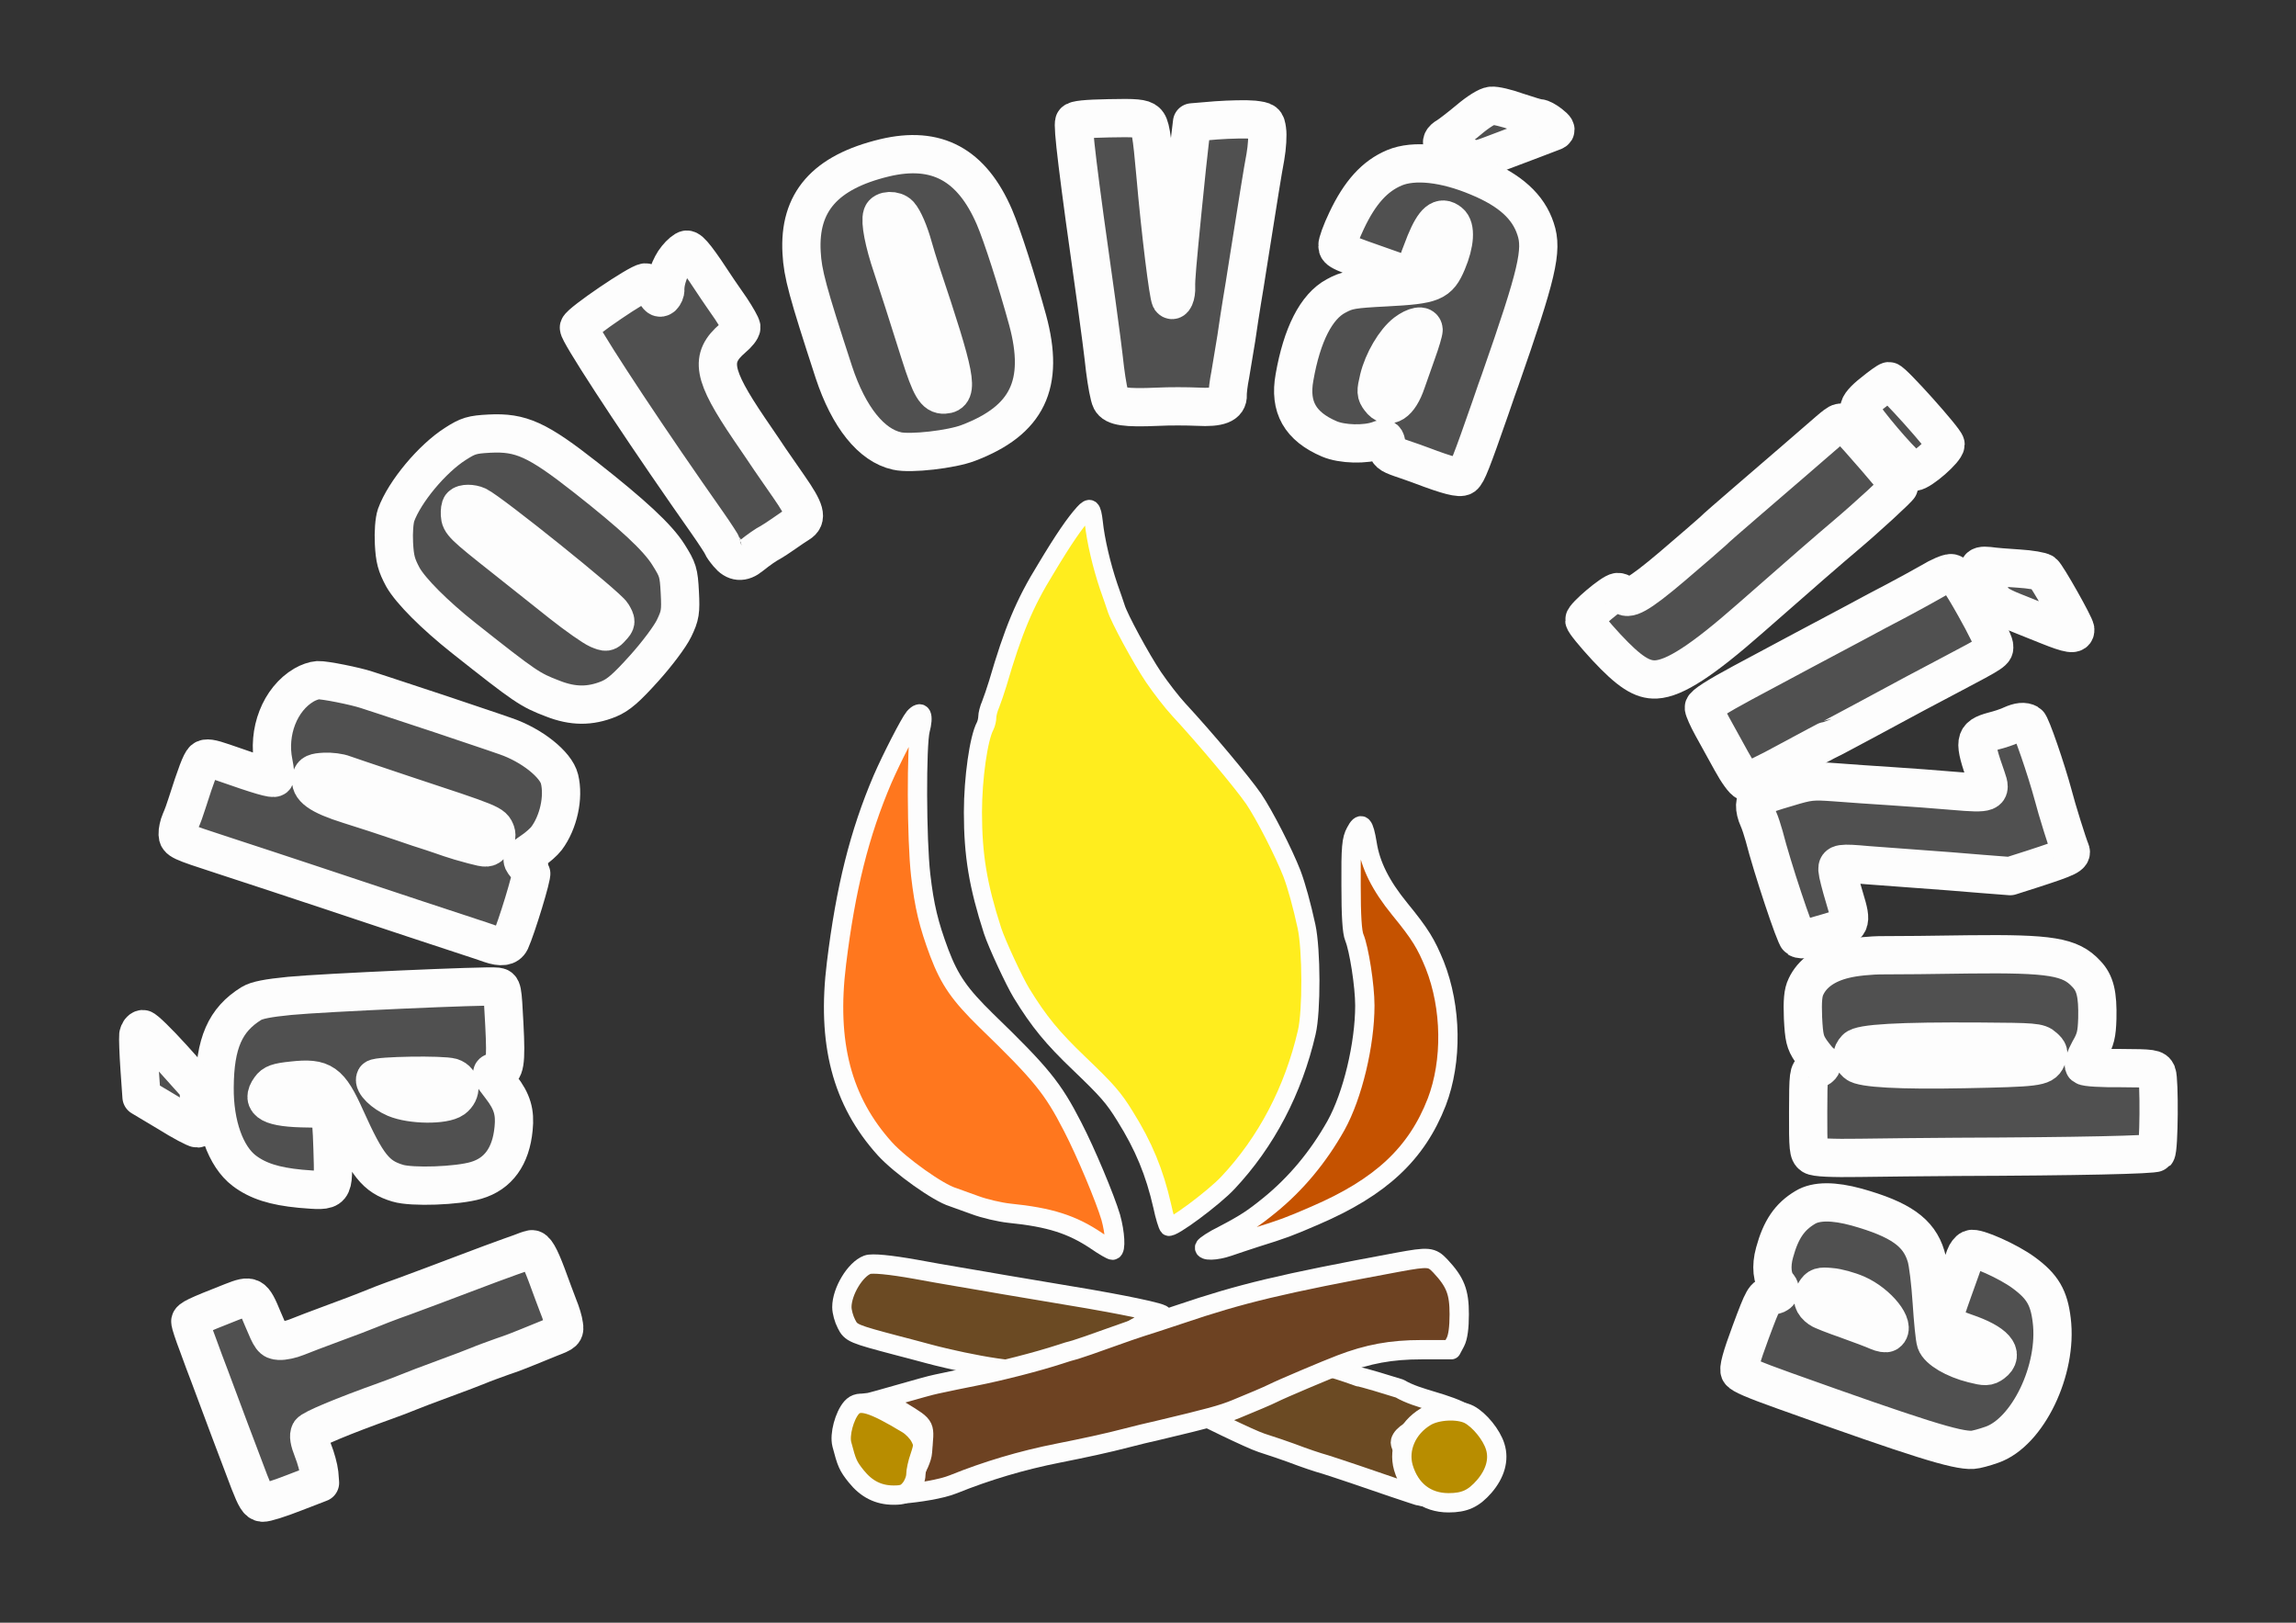 <?xml version="1.0" encoding="UTF-8" standalone="no"?>
<svg
   xmlns:dc="http://purl.org/dc/elements/1.1/"
   xmlns:cc="http://creativecommons.org/ns#"
   xmlns:rdf="http://www.w3.org/1999/02/22-rdf-syntax-ns#"
   xmlns:svg="http://www.w3.org/2000/svg"
   xmlns="http://www.w3.org/2000/svg"
   xmlns:sodipodi="http://sodipodi.sourceforge.net/DTD/sodipodi-0.dtd"
   xmlns:inkscape="http://www.inkscape.org/namespaces/inkscape"
   width="900pt"
   height="636pt"
   viewBox="0 0 900 636"
   preserveAspectRatio="xMidYMid meet"
   id="svg56"
   sodipodi:docname="logo_color.svg"
   inkscape:version="0.92.3 (2405546, 2018-03-11)"
   version="1.1">
  <rect x="0" y="0" width="900" height="636" fill="#333333" stroke="none"/>
  <sodipodi:namedview
     pagecolor="#ffffff"
     bordercolor="#666666"
     borderopacity="1"
     objecttolerance="10"
     gridtolerance="10"
     guidetolerance="10"
     inkscape:pageopacity="0"
     inkscape:pageshadow="2"
     inkscape:window-width="1920"
     inkscape:window-height="987"
     id="namedview30"
     showgrid="false"
     inkscape:pagecheckerboard="true"
     inkscape:zoom="0.7871566"
     inkscape:cx="224.24974"
     inkscape:cy="508.8983"
     inkscape:window-x="0"
     inkscape:window-y="34"
     inkscape:window-maximized="1"
     inkscape:current-layer="svg56"
     inkscape:snap-global="false" />
  <defs
     id="defs60" />
  <path
     inkscape:connector-curvature="0"
     style="fill:#ffed1e;fill-opacity:1;stroke:#fdfdfd;stroke-width:7.105;stroke-linecap:butt;stroke-linejoin:round;stroke-miterlimit:4;stroke-dasharray:none;stroke-opacity:1;paint-order:markers stroke fill"
     id="path20"
     d="m 424.806,201.094 c -3.471,3.846 -7.785,10.037 -14.914,21.949 -8.348,13.507 -12.757,24.2 -18.76,44.743 -0.844,2.814 -2.157,6.566 -2.814,8.254 -0.75,1.688 -1.313,3.94 -1.313,4.971 0,1.032 -0.375,2.626 -0.844,3.564 -2.533,4.69 -4.784,20.448 -4.784,33.768 0,16.79 1.97,28.703 7.692,46.431 1.688,5.159 8.536,19.886 11.35,24.482 6.847,11.162 12.1,17.541 22.606,27.577 11.068,10.599 13.507,13.413 17.916,20.542 7.41,11.819 11.631,22.137 14.633,35.269 0.844,4.033 1.97,7.692 2.439,8.161 1.126,1.126 17.822,-11.35 23.262,-17.165 15.102,-16.04 25.701,-36.301 30.954,-59 1.97,-8.348 1.876,-32.455 -0.094,-41.553 -1.782,-8.161 -3.846,-15.758 -5.722,-20.73 -3.189,-8.161 -10.693,-22.887 -15.008,-29.266 -4.409,-6.378 -18.854,-23.638 -29.359,-34.987 -2.626,-2.814 -7.035,-8.536 -9.849,-12.663 -4.878,-7.223 -13.601,-23.356 -14.727,-27.202 -0.375,-1.032 -1.595,-4.878 -2.908,-8.442 -2.72,-8.067 -5.065,-17.916 -5.816,-25.138 -0.657,-5.722 -1.407,-6.378 -3.94,-3.564 z" />
  <path
     inkscape:connector-curvature="0"
     style="fill:#ff771e;stroke:#fdfdfd;stroke-width:7.575;stroke-linecap:butt;stroke-linejoin:round;stroke-miterlimit:4;stroke-dasharray:none;stroke-opacity:1;paint-order:markers stroke fill;fill-opacity:1"
     id="path28"
     d="m 358.4,281.2 c -1.7,2 -9,16.2 -12.5,24.3 -9,21.1 -14.4,42.6 -18,72 -3.9,31.3 2.1,54.1 19,72.8 6,6.6 20.9,17.2 26.6,18.9 1.1,0.4 5,1.8 8.6,3.1 3.7,1.4 9.8,2.8 13.5,3.2 15.9,1.6 24.7,4.4 34.3,10.9 2.9,2 5.7,3.6 6.2,3.6 1.4,0 1,-6.8 -0.7,-12.9 -2.2,-7.4 -9.8,-25.6 -15,-35.6 -7.7,-15 -12.2,-20.6 -33.8,-41.5 -10.3,-10.1 -14.3,-15.7 -18.4,-26.5 -4.2,-11.2 -5.9,-18.4 -7.3,-30.5 -1.6,-13.8 -1.7,-51.1 -0.2,-56.9 1.5,-5.8 0.5,-8 -2.3,-4.9 z" />
  <path
     inkscape:connector-curvature="0"
     style="fill:#c55200;stroke:#fdfdfd;stroke-width:7.575;stroke-linecap:butt;stroke-linejoin:round;stroke-miterlimit:4;stroke-dasharray:none;stroke-opacity:1;paint-order:markers stroke fill;fill-opacity:1"
     id="path32"
     d="m 531.4,326.1 c -1.6,2.9 -1.9,5.9 -1.8,20.9 0,12 0.4,18.4 1.3,20.5 1.8,4.3 4.1,18.8 4.1,26.6 0,15.2 -4.8,35.3 -11.3,47 -6.9,12.3 -15.7,22.9 -26.2,31.4 -6.3,5.1 -9.3,7.1 -17.9,11.6 -3.9,1.9 -7.2,4.1 -7.4,4.7 -0.5,1.6 4.3,1.5 9.3,-0.2 2.2,-0.8 6.9,-2.3 10.5,-3.5 11.2,-3.5 13.1,-4.2 23.5,-8.7 25.8,-11.1 39.8,-24.2 47.7,-44.5 6.1,-16 5.8,-37 -0.8,-53.7 -3.4,-8.3 -5.6,-12 -13.7,-21.9 -7.5,-9.2 -11.5,-17.2 -12.8,-25.6 -1.3,-7.8 -2.3,-8.8 -4.5,-4.6 z" />
  <g
     id="g872"
     style="fill:#505050;fill-opacity:1">
    <path
       d="m 421.096,47.77 c -0.726,1.44 1.262,18.459 8.692,70.744 1.272,9.046 2.785,20.783 3.371,26.26 0.68,5.372 1.66,10.728 2.327,11.995 1.334,2.534 5.575,3.214 18.363,2.648 4.494,-0.234 11.505,-0.199 15.62,-0.013 8.435,0.462 11.968,-0.924 11.776,-4.619 -0.062,-1.198 0.355,-4.725 0.992,-7.862 0.538,-3.132 1.608,-9.497 2.362,-14.242 0.654,-4.74 1.714,-11.304 2.242,-14.636 0.527,-3.332 1.608,-9.497 2.194,-13.633 4.525,-28.474 5.801,-36.651 6.977,-42.921 0.696,-3.942 0.951,-8.661 0.652,-10.548 -0.471,-3.28 -0.681,-3.469 -5.317,-4.029 -2.717,-0.259 -9.219,-0.121 -14.506,0.255 l -9.571,0.799 -0.908,7.557 c -0.829,7.153 -1.162,10.374 -2.816,26.683 -2.035,20.534 -2.669,27.576 -2.534,30.173 0.177,3.395 -1.076,6.264 -2.152,4.818 -0.872,-1.356 -3.954,-25.929 -5.939,-48.657 -1.447,-16.247 -2.013,-19.422 -3.589,-20.842 -1.471,-1.325 -4.188,-1.584 -14.689,-1.338 -9.003,0.169 -13.087,0.582 -13.545,1.406 z"
       id="path4"
       style="fill:#505050;stroke:#fdfdfd;stroke-width:15;stroke-linecap:butt;stroke-linejoin:round;stroke-miterlimit:4;stroke-dasharray:none;stroke-opacity:1;paint-order:markers stroke fill;fill-opacity:1"
       inkscape:connector-curvature="0" />
    <path
       d="m 575.762,46.923 c -3.455,2.884 -7.209,5.783 -8.471,6.549 -3.891,2.205 -2.152,4.818 5.084,7.245 6.322,2.174 6.521,2.164 11.531,0.301 11.686,-4.414 23.767,-8.948 25.139,-9.521 1.178,-0.462 0.842,-1.145 -1.454,-2.928 -1.566,-1.22 -3.42,-2.225 -4.119,-2.189 -0.699,0.036 -4.567,-1.164 -8.744,-2.549 -4.083,-1.49 -8.645,-2.554 -10.137,-2.376 -1.498,0.078 -5.184,2.373 -8.828,5.467 z"
       id="path6"
       style="fill:#505050;stroke:#fdfdfd;stroke-width:15;stroke-linecap:butt;stroke-linejoin:round;stroke-miterlimit:4;stroke-dasharray:none;stroke-opacity:1;paint-order:markers stroke fill;fill-opacity:1"
       inkscape:connector-curvature="0" />
    <path
       d="m 346.728,61.857 c -23.339,5.622 -33.642,17.373 -32.512,37.141 0.432,8.289 2.289,15.101 12.657,46.905 5.824,17.621 14.711,28.674 24.738,30.855 5.271,1.227 21.397,-0.614 27.974,-3.159 23.173,-8.817 30.045,-22.994 23.226,-48.173 C 398.609,110.124 392.869,92.198 389.793,85.048 380.911,64.482 367.103,56.991 346.728,61.857 Z m 5.764,22.23 c 1.697,1.814 3.98,7.203 5.465,12.633 0.614,2.171 1.946,6.608 3.017,9.856 13.874,41.434 15.106,47.779 9.214,48.086 -3.595,0.187 -5.354,-2.825 -9.546,-16.025 -5.64,-17.931 -7.786,-24.528 -10.882,-33.98 -3.311,-9.741 -4.831,-17.773 -3.962,-20.321 0.595,-2.034 4.894,-2.158 6.696,-0.249 z"
       id="path8"
       style="fill:#505050;stroke:#fdfdfd;stroke-width:15;stroke-linecap:butt;stroke-linejoin:round;stroke-miterlimit:4;stroke-dasharray:none;stroke-opacity:1;paint-order:markers stroke fill;fill-opacity:1"
       inkscape:connector-curvature="0" />
    <path
       d="m 546.602,65.765 c -7.644,3.202 -13.518,9.616 -18.748,20.703 -2.078,4.314 -3.652,8.702 -3.595,9.8 0.109,2.097 0.519,2.276 21.428,9.598 6.122,2.184 6.626,2.258 8.241,0.572 1.046,-1.056 1.783,-2.296 1.757,-2.795 -0.031,-0.599 1.374,-4.377 3.058,-8.571 3.468,-8.392 6.155,-10.635 9.502,-7.905 2.506,1.972 2.129,8.2 -0.991,15.573 -3.389,7.987 -5.545,8.9 -23.82,9.852 -13.482,0.702 -15.269,0.996 -19.748,3.432 -7.697,4.106 -13.332,15.114 -16.263,31.889 -2.098,11.625 2.202,19.211 13.673,24.121 5.018,2.142 14.142,2.368 19.352,0.494 2.455,-0.929 2.66,-0.84 3.116,2.141 0.445,2.781 1.076,3.349 5.563,4.917 2.853,0.953 6.527,2.264 8.161,2.879 10.215,3.874 14.987,5.127 16.338,4.156 1.446,-1.077 3.214,-5.575 10.531,-26.584 1.737,-5.097 3.48,-10.095 3.922,-11.219 14.466,-41.409 16.683,-50.737 13.845,-59.1 -2.86,-8.763 -10.004,-15.2 -22.489,-20.358 -13.105,-5.526 -25.188,-6.799 -32.832,-3.597 z m 11.418,63.492 c 0.036,0.699 -1.154,4.766 -2.643,8.849 -1.484,4.183 -3.316,9.385 -4.101,11.629 -2.774,8.255 -7.133,11.086 -10.368,6.648 -1.612,-2.119 -1.649,-2.818 -0.416,-7.989 1.649,-6.795 6.247,-14.645 10.579,-17.975 3.565,-2.689 6.84,-3.26 6.949,-1.163 z"
       id="path10"
       style="fill:#505050;stroke:#fdfdfd;stroke-width:15;stroke-linecap:butt;stroke-linejoin:round;stroke-miterlimit:4;stroke-dasharray:none;stroke-opacity:1;paint-order:markers stroke fill;fill-opacity:1"
       inkscape:connector-curvature="0" />
    <path
       d="m 265.262,101.148 c -2.545,3.037 -4.641,8.954 -4.464,12.349 0.047,0.899 -0.49,2.128 -1.158,2.764 -1.057,0.856 -1.682,0.388 -3.121,-2.241 -1.003,-1.95 -2.579,-3.37 -3.577,-3.318 -2.596,0.135 -25.421,15.643 -26.016,17.677 -0.421,1.524 20.044,33.002 42.343,65.086 1.082,1.546 4.653,6.667 7.899,11.304 3.246,4.637 5.861,8.707 5.876,9.007 0.016,0.3 1.097,1.845 2.379,3.381 2.673,3.265 5.59,3.514 8.95,0.735 3.076,-2.463 5.878,-4.412 7.634,-5.304 0.778,-0.441 3.202,-1.969 5.326,-3.482 2.124,-1.513 4.737,-3.251 5.805,-3.907 3.396,-2.079 2.641,-5.044 -3.96,-14.514 -3.461,-4.927 -6.717,-9.764 -7.363,-10.631 -0.546,-0.873 -4.233,-6.288 -8.135,-11.993 -14.426,-21.278 -15.563,-27.728 -6.456,-35.512 1.919,-1.602 3.423,-3.483 3.382,-4.282 -0.036,-0.699 -1.911,-4.006 -4.085,-7.297 -2.269,-3.186 -4.553,-6.672 -5.199,-7.54 -7.725,-11.814 -10.729,-15.663 -12.127,-15.59 -0.699,0.036 -2.524,1.533 -3.933,3.309 z"
       id="path12"
       style="fill:#505050;stroke:#fdfdfd;stroke-width:15;stroke-linecap:butt;stroke-linejoin:round;stroke-miterlimit:4;stroke-dasharray:none;stroke-opacity:1;paint-order:markers stroke fill;fill-opacity:1"
       inkscape:connector-curvature="0" />
    <path
       d="m 178.532,173.958 c -9.112,5.782 -19.951,18.763 -23.278,27.949 -0.695,2.039 -1.055,6.664 -0.826,11.058 0.323,6.192 0.941,8.462 3.493,13.236 3.087,5.447 12.385,14.776 23.875,23.89 24.335,19.26 25.89,20.281 34.881,23.718 7.872,3.095 14.583,3.146 21.938,0.159 3.822,-1.601 6.888,-4.264 13.893,-12.039 5.112,-5.674 10.166,-12.446 11.703,-15.63 2.441,-5.034 2.663,-6.547 2.268,-14.137 -0.411,-7.889 -0.763,-8.872 -4.475,-14.787 -4.259,-6.788 -14.145,-15.886 -32.418,-30.255 -18.897,-14.837 -25.36,-17.805 -37.744,-17.16 -6.791,0.354 -8.368,0.836 -13.31,3.998 z m 8.575,24.287 c 5.134,2.436 51.013,39.3 52.883,42.507 1.649,2.818 1.664,3.118 -0.234,5.119 -1.793,2.096 -2.093,2.112 -5.267,0.775 -1.844,-0.805 -8.286,-5.276 -14.343,-10.068 -6.057,-4.791 -16.087,-12.781 -22.354,-17.761 -16.292,-12.87 -17.347,-13.916 -17.514,-17.112 -0.078,-1.498 0.138,-3.111 0.522,-3.432 0.847,-1.045 4.153,-1.017 6.307,-0.028 z"
       id="path14"
       style="fill:#505050;stroke:#fdfdfd;stroke-width:15;stroke-linecap:butt;stroke-linejoin:round;stroke-miterlimit:4;stroke-dasharray:none;stroke-opacity:1;paint-order:markers stroke fill;fill-opacity:1"
       inkscape:connector-curvature="0" />
    <path
       d="m 734.237,153.825 c -3.465,2.684 -5.448,4.99 -5.38,6.288 0.083,1.598 10.998,15.048 17.438,21.422 0.956,1.052 1.817,2.208 1.843,2.708 0.021,0.399 0.94,0.752 2.139,0.69 2.696,-0.14 12.367,-8.655 12.357,-10.757 -0.088,-1.698 -20.821,-24.851 -22.219,-24.778 -0.399,0.021 -3.202,1.969 -6.178,4.427 z"
       id="path16"
       style="fill:#505050;stroke:#fdfdfd;stroke-width:15;stroke-linecap:butt;stroke-linejoin:round;stroke-miterlimit:4;stroke-dasharray:none;stroke-opacity:1;paint-order:markers stroke fill;fill-opacity:1"
       inkscape:connector-curvature="0" />
    <path
       d="m 716.7,168.957 c -2.203,1.917 -8.24,7.138 -13.414,11.613 -5.174,4.475 -13.992,12.044 -19.551,16.84 -5.558,4.796 -11.116,9.591 -12.352,10.857 -1.241,1.166 -8.429,7.348 -15.907,13.746 -13.235,11.204 -17.615,13.635 -19.458,10.927 -0.331,-0.584 -1.25,-0.936 -1.949,-0.9 -2.097,0.109 -13.124,9.496 -13.046,10.993 0.042,0.799 3.892,5.505 8.666,10.664 8.909,9.55 13.989,12.89 19.482,12.604 7.29,-0.38 18.137,-7.454 36.904,-23.952 19.63,-17.244 31.03,-27.151 37.361,-32.487 8.345,-7.044 21.055,-18.721 21.023,-19.32 -0.036,-0.699 -17.191,-20.534 -19.928,-23.095 -2.942,-2.651 -3.037,-2.545 -7.832,1.509 z"
       id="path18"
       style="fill:#505050;stroke:#fdfdfd;stroke-width:15;stroke-linecap:butt;stroke-linejoin:round;stroke-miterlimit:4;stroke-dasharray:none;stroke-opacity:1;paint-order:markers stroke fill;fill-opacity:1"
       inkscape:connector-curvature="0" />
    <path
       d="m 775.684,222.862 c -0.605,1.834 4.519,11.781 7.02,13.653 0.94,0.752 3.82,2.204 6.374,3.173 2.559,1.068 8.691,3.453 13.704,5.495 8.387,3.368 10.809,3.743 10.695,1.546 -0.083,-1.598 -11.115,-21.15 -12.576,-22.276 -0.73,-0.563 -5.076,-1.338 -9.596,-1.603 -4.52,-0.265 -9.749,-0.694 -11.668,-0.994 -2.517,-0.269 -3.606,-0.012 -3.953,1.007 z"
       id="path22"
       style="fill:#505050;stroke:#fdfdfd;stroke-width:15;stroke-linecap:butt;stroke-linejoin:round;stroke-miterlimit:4;stroke-dasharray:none;stroke-opacity:1;paint-order:markers stroke fill;fill-opacity:1"
       inkscape:connector-curvature="0" />
    <path
       d="m 756.928,228.045 c -3.307,1.875 -9.148,5.083 -13.144,7.193 -3.996,2.111 -11.892,6.227 -17.539,9.325 -5.652,2.998 -14.127,7.545 -19,10.102 -4.774,2.552 -15.683,8.427 -24.063,12.869 -10.131,5.434 -15.362,8.811 -15.31,9.81 0.042,0.799 1.517,4.127 3.286,7.339 1.769,3.212 5.193,9.343 7.519,13.627 2.326,4.285 4.915,7.855 5.824,8.008 0.904,0.053 8.527,-3.548 16.897,-8.19 8.475,-4.547 15.488,-8.317 15.688,-8.327 0.2,-0.01 6.335,-3.334 13.837,-7.33 7.402,-3.99 16.266,-8.758 19.773,-10.643 3.507,-1.885 9.647,-5.109 13.643,-7.219 17.738,-9.335 17.539,-9.325 17.324,-11.517 -0.062,-1.198 -3.428,-8.133 -7.508,-15.33 -5.629,-10.021 -7.892,-13.107 -9.396,-13.129 -1.104,-0.043 -4.631,1.443 -7.833,3.412 z"
       id="path24"
       style="fill:#505050;stroke:#fdfdfd;stroke-width:15;stroke-linecap:butt;stroke-linejoin:round;stroke-miterlimit:4;stroke-dasharray:none;stroke-opacity:1;paint-order:markers stroke fill;fill-opacity:1"
       inkscape:connector-curvature="0" />
    <path
       d="m 119.168,268.474 c -9.427,5.498 -14.464,18.377 -11.926,30.562 0.54,2.676 0.775,5.267 0.496,5.682 -0.663,0.735 -6.054,-0.886 -20.232,-5.856 -4.792,-1.653 -6.711,-1.954 -7.668,-1.103 -1.146,1.061 -2.904,5.759 -6.521,17.062 -0.684,2.239 -1.821,5.402 -2.542,6.942 -0.716,1.639 -1.195,3.968 -1.133,5.166 0.13,2.497 0.745,2.765 17.45,8.203 13.143,4.322 20.883,6.823 34.131,11.24 33.322,11.082 54.11,18.01 63.175,20.942 2.239,0.684 5.707,1.906 7.746,2.601 4.283,1.479 6.869,1.144 7.953,-1.115 2.336,-5.128 8.67,-25.786 8.119,-26.759 -0.336,-0.683 -1.413,-2.129 -2.374,-3.281 -1.607,-2.019 -1.518,-2.224 2.541,-5.039 2.324,-1.523 4.906,-3.86 5.842,-5.111 4.681,-6.252 6.873,-16.079 5.095,-23.297 -1.4,-5.735 -10.904,-13.251 -20.999,-16.73 -2.244,-0.784 -7.546,-2.611 -11.724,-3.996 -6.527,-2.264 -18.855,-6.328 -36.175,-12.035 -2.239,-0.684 -5.197,-1.732 -6.621,-2.159 -4.383,-1.474 -16.627,-3.94 -19.224,-3.805 -1.398,0.073 -3.758,0.897 -5.409,1.884 z m 15.644,35.034 c 3.468,1.221 5.097,1.737 23.137,7.807 35.355,11.677 35.15,11.587 36.426,14.925 0.472,1.377 0.041,2.702 -1.285,4.172 -1.888,2.201 -1.988,2.206 -7.774,0.705 -3.248,-0.832 -7.215,-2.027 -8.949,-2.638 -1.634,-0.616 -4.892,-1.648 -7.136,-2.432 -2.239,-0.684 -7.741,-2.501 -12.228,-4.069 -7.951,-2.69 -12.228,-4.069 -20.373,-6.649 -11.503,-3.607 -15.564,-6.599 -14.569,-10.556 0.416,-1.624 1.394,-2.075 5.089,-2.268 2.497,-0.13 5.923,0.292 7.663,1.003 z"
       id="path26"
       style="fill:#505050;stroke:#fdfdfd;stroke-width:15;stroke-linecap:butt;stroke-linejoin:round;stroke-miterlimit:4;stroke-dasharray:none;stroke-opacity:1;paint-order:markers stroke fill;fill-opacity:1"
       inkscape:connector-curvature="0" />
    <path
       d="m 788.391,284.184 c -1.367,0.672 -4.516,1.737 -7.086,2.372 -7.601,2.098 -7.818,3.712 -2.648,18.363 2.11,5.898 1.127,6.25 -12.654,5.065 -6.538,-0.561 -17.496,-1.392 -24.428,-1.832 -6.932,-0.44 -16.881,-1.123 -22.211,-1.547 -8.945,-0.636 -10.243,-0.568 -18.917,2.087 -5.131,1.469 -10.051,3.127 -10.924,3.673 -1.94,1.203 -2.063,4.614 -0.252,8.625 0.677,1.467 1.637,4.521 2.251,6.692 3.147,12.353 12.167,39.42 13.302,40.062 0.725,0.463 2.228,0.485 3.316,0.228 1.083,-0.357 4.831,-1.453 8.285,-2.434 9.473,-2.696 9.741,-3.311 6.598,-13.662 -1.453,-4.831 -2.707,-9.672 -2.774,-10.971 -0.135,-2.596 1.258,-2.769 11.722,-1.812 3.721,0.307 12.666,0.942 19.803,1.472 7.237,0.524 18.295,1.35 24.633,1.921 l 11.562,0.9 9.357,-2.991 c 13.195,-4.292 15.05,-5.19 14.253,-7.051 -0.903,-1.956 -5.468,-16.538 -6.732,-21.579 -2.733,-10.172 -8.752,-27.682 -9.782,-28.229 -1.65,-0.915 -3.642,-0.712 -6.675,0.648 z"
       id="path30"
       style="fill:#505050;stroke:#fdfdfd;stroke-width:15;stroke-linecap:butt;stroke-linejoin:round;stroke-miterlimit:4;stroke-dasharray:none;stroke-opacity:1;paint-order:markers stroke fill;fill-opacity:1"
       inkscape:connector-curvature="0" />
    <path
       d="m 113.499,390.334 c -8.568,0.847 -12.831,1.67 -14.965,2.982 -10.284,6.344 -14.31,15.565 -14.408,32.894 -0.139,14.627 4.316,27.112 11.614,32.64 5.317,4.029 11.833,6.093 21.997,7.065 13.575,1.095 13.102,1.621 12.612,-15.477 -0.206,-7.8 -0.754,-14.48 -1.085,-15.064 -0.326,-0.484 -4.257,-0.98 -8.561,-0.956 -14.527,-0.145 -18.752,-2.428 -14.828,-7.839 1.304,-1.87 2.876,-2.453 8.753,-3.059 11.847,-1.318 14.548,0.544 20.895,14.733 8.378,18.589 11.808,22.917 20.353,25.476 5.597,1.711 23.488,1.08 30.784,-1.103 8.679,-2.555 13.628,-9.422 14.664,-20.29 0.666,-6.443 -0.551,-10.586 -4.848,-16.17 -4.401,-5.679 -4.412,-5.878 -1.815,-6.014 3.296,-0.172 3.823,-3.504 3.037,-18.583 -0.744,-14.281 -0.759,-14.58 -2.977,-14.865 -3.632,-0.512 -67.97,2.339 -81.221,3.63 z m 63.547,31.938 c 3.768,1.206 4.107,5.794 0.637,8.378 -3.57,2.589 -16.394,2.456 -22.742,-0.217 -4.608,-1.963 -8.722,-5.954 -7.811,-7.704 0.642,-1.135 26.454,-1.578 29.917,-0.457 z"
       id="path34"
       style="fill:#505050;stroke:#fdfdfd;stroke-width:15;stroke-linecap:butt;stroke-linejoin:round;stroke-miterlimit:4;stroke-dasharray:none;stroke-opacity:1;paint-order:markers stroke fill;fill-opacity:1"
       inkscape:connector-curvature="0" />
    <path
       d="m 54.215,405.638 c -0.132,1.309 0.075,7.206 0.492,13.292 l 0.772,10.975 10.335,6.171 c 5.59,3.514 10.839,6.245 11.539,6.208 0.999,-0.052 1.189,-2.165 0.877,-8.157 l -0.421,-8.089 -10.206,-11.385 c -5.631,-6.216 -10.905,-11.348 -11.604,-11.312 -0.799,0.042 -1.546,1.082 -1.783,2.296 z"
       id="path36"
       style="fill:#505050;stroke:#fdfdfd;stroke-width:15;stroke-linecap:butt;stroke-linejoin:round;stroke-miterlimit:4;stroke-dasharray:none;stroke-opacity:1;paint-order:markers stroke fill;fill-opacity:1"
       inkscape:connector-curvature="0" />
    <path
       d="m 722.879,376.016 c -7.317,1.783 -12.533,5.459 -14.964,10.693 -1.179,2.365 -1.406,5.681 -1.163,12.277 0.406,7.789 0.794,9.472 3.073,12.858 1.513,2.124 3.22,4.138 3.74,4.512 1.445,0.826 -0.07,2.507 -2.74,3.147 -1.882,0.398 -2.019,1.607 -2.053,16.329 -0.05,14.422 0.133,16.015 1.688,17.035 1.145,0.842 7.668,1.103 18.474,0.94 9.203,-0.179 26.421,-0.275 38.232,-0.389 47.156,-0.153 77.262,-0.82 78.019,-1.661 1.136,-1.261 1.319,-28.507 0.285,-31.057 -0.798,-1.861 -1.807,-2.009 -14.127,-2.068 -7.306,0.08 -13.733,-0.286 -14.364,-0.854 -0.525,-0.473 0.254,-2.817 1.99,-6.012 2.483,-4.235 2.968,-6.463 3.15,-12.581 0.21,-9.424 -0.823,-13.876 -4.316,-17.499 -6.261,-6.783 -14.034,-7.981 -45.759,-7.63 -13.508,0.203 -28.519,0.384 -33.527,0.344 -5.308,-0.024 -11.684,0.609 -15.637,1.616 z m 53.75,32.248 c 20.535,0.132 22.542,0.228 24.544,2.126 1.996,1.799 2.122,2.293 1.038,4.552 -1.431,3.279 -4.023,3.514 -32.331,4.087 -24.808,0.491 -40.071,-0.316 -42.177,-2.309 -1.996,-1.799 -2.095,-3.696 -0.197,-5.697 1.793,-2.096 16.768,-2.976 49.123,-2.759 z"
       id="path38"
       style="fill:#505050;stroke:#fdfdfd;stroke-width:15;stroke-linecap:butt;stroke-linejoin:round;stroke-miterlimit:4;stroke-dasharray:none;stroke-opacity:1;paint-order:markers stroke fill;fill-opacity:1"
       inkscape:connector-curvature="0" />
    <path
       d="m 206.321,490.24 c -0.783,0.341 -3.633,1.391 -6.387,2.335 -2.655,0.939 -10.908,3.973 -18.173,6.754 -7.265,2.782 -17.874,6.739 -23.572,8.838 -5.704,1.999 -11.886,4.424 -13.747,5.222 -1.861,0.798 -8.048,3.123 -13.747,5.222 -5.699,2.099 -12.08,4.535 -14.336,5.453 -2.255,0.919 -5.325,1.579 -6.933,1.463 -2.712,-0.159 -3.148,-0.837 -6.35,-8.481 -3.9,-9.51 -4.515,-9.778 -12.169,-6.776 -14.131,5.543 -16.376,6.661 -16.318,7.759 0.036,0.699 1.348,4.736 2.97,8.958 1.527,4.326 3.611,9.725 4.54,12.18 3.033,8.253 12.68,33.886 15.692,41.74 2.425,6.182 3.417,7.933 5.125,8.044 1.109,0.143 6.723,-1.652 12.317,-3.846 l 10.209,-3.936 -0.292,-3.69 c -0.204,-1.992 -1.321,-6.14 -2.471,-8.984 -1.501,-3.827 -1.805,-5.814 -1.168,-7.049 0.731,-1.34 12.786,-6.374 29.792,-12.467 2.949,-1.055 6.976,-2.566 8.837,-3.364 1.861,-0.798 8.048,-3.123 13.747,-5.222 5.699,-2.099 11.886,-4.424 13.747,-5.222 1.861,-0.798 6.088,-2.32 9.331,-3.49 3.249,-1.07 7.47,-2.692 9.331,-3.49 1.861,-0.798 6.082,-2.42 9.315,-3.79 5.499,-2.089 5.883,-2.409 5.443,-5.09 -0.183,-1.593 -1.154,-4.847 -2.183,-7.296 -0.929,-2.455 -3.018,-7.954 -4.54,-12.18 -2.792,-7.465 -4.551,-10.477 -5.939,-10.205 -0.3,0.016 -1.283,0.367 -2.071,0.609 z"
       id="path40"
       style="fill:#505050;stroke:#fdfdfd;stroke-width:15;stroke-linecap:butt;stroke-linejoin:round;stroke-miterlimit:4;stroke-dasharray:none;stroke-opacity:1;paint-order:markers stroke fill;fill-opacity:1"
       inkscape:connector-curvature="0" />
    <path
       d="m 707.616,473.242 c -6.12,3.623 -9.56,8.709 -11.998,17.648 -1.522,5.386 -0.957,10.464 1.275,12.951 1.702,1.914 0.497,3.779 -2.499,3.935 -2.696,0.14 -3.159,0.866 -8.165,14.344 -3.69,9.905 -4.948,14.577 -4.197,15.539 0.861,1.157 5.065,3.041 17.309,7.41 52.754,18.881 67.615,23.515 73.906,23.187 1.198,-0.062 4.557,-0.938 7.506,-1.993 14.067,-4.838 25.906,-29.387 23.494,-48.788 -1.062,-8.857 -3.593,-13.231 -10.985,-18.654 -5.937,-4.397 -18.753,-10.138 -20.708,-9.235 -0.783,0.341 -1.814,1.697 -2.251,2.921 -0.432,1.324 -2.621,7.346 -4.806,13.468 -4.632,12.959 -4.632,12.959 4.958,16.364 11.519,3.906 15.458,8.407 10.637,11.963 -1.93,1.402 -2.828,1.449 -7.7,0.201 -7.305,-1.823 -13.505,-5.505 -14.565,-8.554 -0.472,-1.377 -1.141,-8.452 -1.621,-15.737 -0.48,-7.285 -1.4,-15.348 -2.235,-17.908 -2.786,-9.268 -10.062,-14.396 -27.236,-19.209 -8.939,-2.438 -15.85,-2.479 -20.12,0.147 z m 20.196,33.996 c 8.302,3.673 15.482,12.712 12.002,15.096 -0.479,0.425 -2.197,0.114 -3.836,-0.601 -1.54,-0.721 -6.952,-2.742 -12.055,-4.579 -4.997,-1.742 -9.8,-3.595 -10.531,-4.158 -2.806,-1.957 -3.419,-4.128 -1.846,-6.613 1.294,-2.07 1.983,-2.306 6.108,-1.92 2.512,0.17 7.084,1.433 10.158,2.775 z"
       id="path42"
       style="fill:#505050;stroke:#fdfdfd;stroke-width:15;stroke-linecap:butt;stroke-linejoin:round;stroke-miterlimit:4;stroke-dasharray:none;stroke-opacity:1;paint-order:markers stroke fill;fill-opacity:1"
       inkscape:connector-curvature="0" />
  </g>
  <path
     inkscape:connector-curvature="0"
     style="fill:#6b4a23;fill-opacity:1;stroke:#fdfdfd;stroke-width:7.575;stroke-linecap:butt;stroke-linejoin:round;stroke-miterlimit:4;stroke-dasharray:none;stroke-opacity:1;paint-order:markers stroke fill"
     id="path46"
     d="m 340,495.7 c -4.8,1.8 -10,10.5 -10,16.6 0,1.8 0.8,4.7 1.8,6.6 1.8,3.6 2.6,3.9 20,8.5 3.4,0.9 8.9,2.3 12.1,3.2 5.7,1.6 33.693,8.27 42.193,6.17 4.8,-1.3 9.962,4.208 11.562,3.808 4,-1.3 0.166,-4.353 8.066,-6.453 5.5,-1.5 14.011,-13.243 29.811,-18.443 2.8,-0.9 -21.132,-5.282 -28.732,-6.582 -16.1,-2.7 -25.7,-4.3 -33.3,-5.6 -4.4,-0.8 -12.3,-2.1 -17.5,-3 -5.2,-0.9 -12.9,-2.2 -17,-3 -10.1,-1.8 -17.2,-2.5 -19,-1.8 z"
     sodipodi:nodetypes="cscccccccccscc" />
  <path
     inkscape:connector-curvature="0"
     style="fill:#6b4a23;fill-opacity:1;stroke:#fdfdfd;stroke-width:7.575;stroke-linecap:butt;stroke-linejoin:round;stroke-miterlimit:4;stroke-dasharray:none;stroke-opacity:1;paint-order:markers stroke fill"
     id="path48"
     d="m 507.01,534.557 c -10.3,5.1 -3.553,0.245 -12.753,3.345 -13.5,4.4 -17.067,9.188 -18.967,9.188 -2.6,0 -8.188,5.235 -6.388,6.435 0.8,0.5 21.198,10.575 25.598,11.975 4.4,1.4 9.6,3.2 11.5,3.9 5.8,2.2 10.3,3.7 13.5,4.6 1.7,0.5 7,2.3 11.8,3.9 4.8,1.7 25.223,8.631 25.723,8.631 0.7,0 -2.828,-7.394 -3.228,-11.494 -0.4,-3.7 -5.421,-7.832 -4.821,-10.132 1.4,-5.4 17.017,-9.312 26.359,-10.264 -8.45,-5.081 -19.185,-5.967 -26.69,-10.404 -3.8,-1.2 -14.892,-4.598 -15.992,-4.598 -2.529,-0.853 -20.34,-7.682 -25.64,-5.082 z"
     sodipodi:nodetypes="ccscscccscccccc" />
  <path
     inkscape:connector-curvature="0"
     style="fill:#6d4222;fill-opacity:1;stroke:#fdfdfd;stroke-width:7.575;stroke-linecap:butt;stroke-linejoin:round;stroke-miterlimit:4;stroke-dasharray:none;stroke-opacity:1;paint-order:markers stroke fill"
     id="path44"
     d="m 548,494.7 c -45.9,8.5 -61.6,12.3 -85.5,20.4 -6.6,2.2 -13.3,4.4 -15,4.9 -1.6,0.5 -7.5,2.5 -13,4.5 -5.5,2 -11.3,4 -13,4.5 -1.6,0.4 -4.3,1.2 -6,1.8 -8.9,2.9 -23.3,6.6 -33.5,8.6 -4.1,0.8 -10.9,2.2 -15,3.1 -4.1,0.8 -24.842,7.052 -26.533,7.227 -4.9,0.505 6.343,-0.595 12.843,3.405 10.3,6.3 8.984,5.321 8.284,15.921 -0.3,5.1 -7.537,14.979 -7.737,16.479 C 359.489,585.09 369,583.7 373.8,581.7 c 12.9,-5.2 26.5,-9.3 41.2,-12.2 9.6,-1.9 19,-3.9 27,-6 3,-0.8 8.4,-2.1 12,-2.9 20.2,-4.8 25,-6.1 30.4,-8.3 6.8,-2.8 12.3,-5.1 14.7,-6.3 2.7,-1.4 21.1,-9.2 26.4,-11.2 10.7,-4.1 19.7,-5.8 31.7,-5.8 h 11.7 l 1.6,-3 c 1,-1.9 1.5,-5.7 1.5,-10.9 0,-8.7 -1.5,-12.6 -7.4,-18.9 -3.4,-3.6 -4.6,-3.7 -16.6,-1.5 z"
     sodipodi:nodetypes="cccsccccsccccccccccsccscc" />
  <path
     inkscape:connector-curvature="0"
     style="fill:#b88d00;stroke:#fdfdfd;stroke-width:7.575;stroke-linecap:butt;stroke-linejoin:round;stroke-miterlimit:4;stroke-dasharray:none;stroke-opacity:1;paint-order:markers stroke fill;fill-opacity:1"
     id="path50"
     d="m 333.8,551.7 c -2.8,3.2 -4.8,10.6 -3.8,14.4 1.9,7.3 2.4,8.5 5.6,12.5 4,5 8.7,7.4 14.7,7.4 3.7,0 4.9,-0.5 6.6,-2.6 1.2,-1.5 2.1,-3.9 2.1,-5.4 0,-1.4 0.7,-4.7 1.6,-7.2 1.4,-4.2 1.4,-4.9 0,-7.6 -0.9,-1.7 -3,-3.9 -4.8,-5 -13.9,-8.4 -19,-9.9 -22,-6.5 z" />
  <path
     inkscape:connector-curvature="0"
     style="fill:#b88d00;stroke:#fdfdfd;stroke-width:7.575;stroke-linecap:butt;stroke-linejoin:round;stroke-miterlimit:4;stroke-dasharray:none;stroke-opacity:1;paint-order:markers stroke fill;fill-opacity:1"
     id="path52"
     d="m 558.8,555.3 c -7.3,4.4 -10.8,12.5 -8.7,19.9 2.6,8.8 9,13.8 17.7,13.8 6.3,0 9.8,-1.6 14,-6.4 4.3,-5 5.9,-10.5 4.3,-15.6 -1.4,-4.6 -6.1,-10.4 -10.2,-12.6 -4.3,-2.2 -12.7,-1.8 -17.1,0.9 z" />
</svg>
